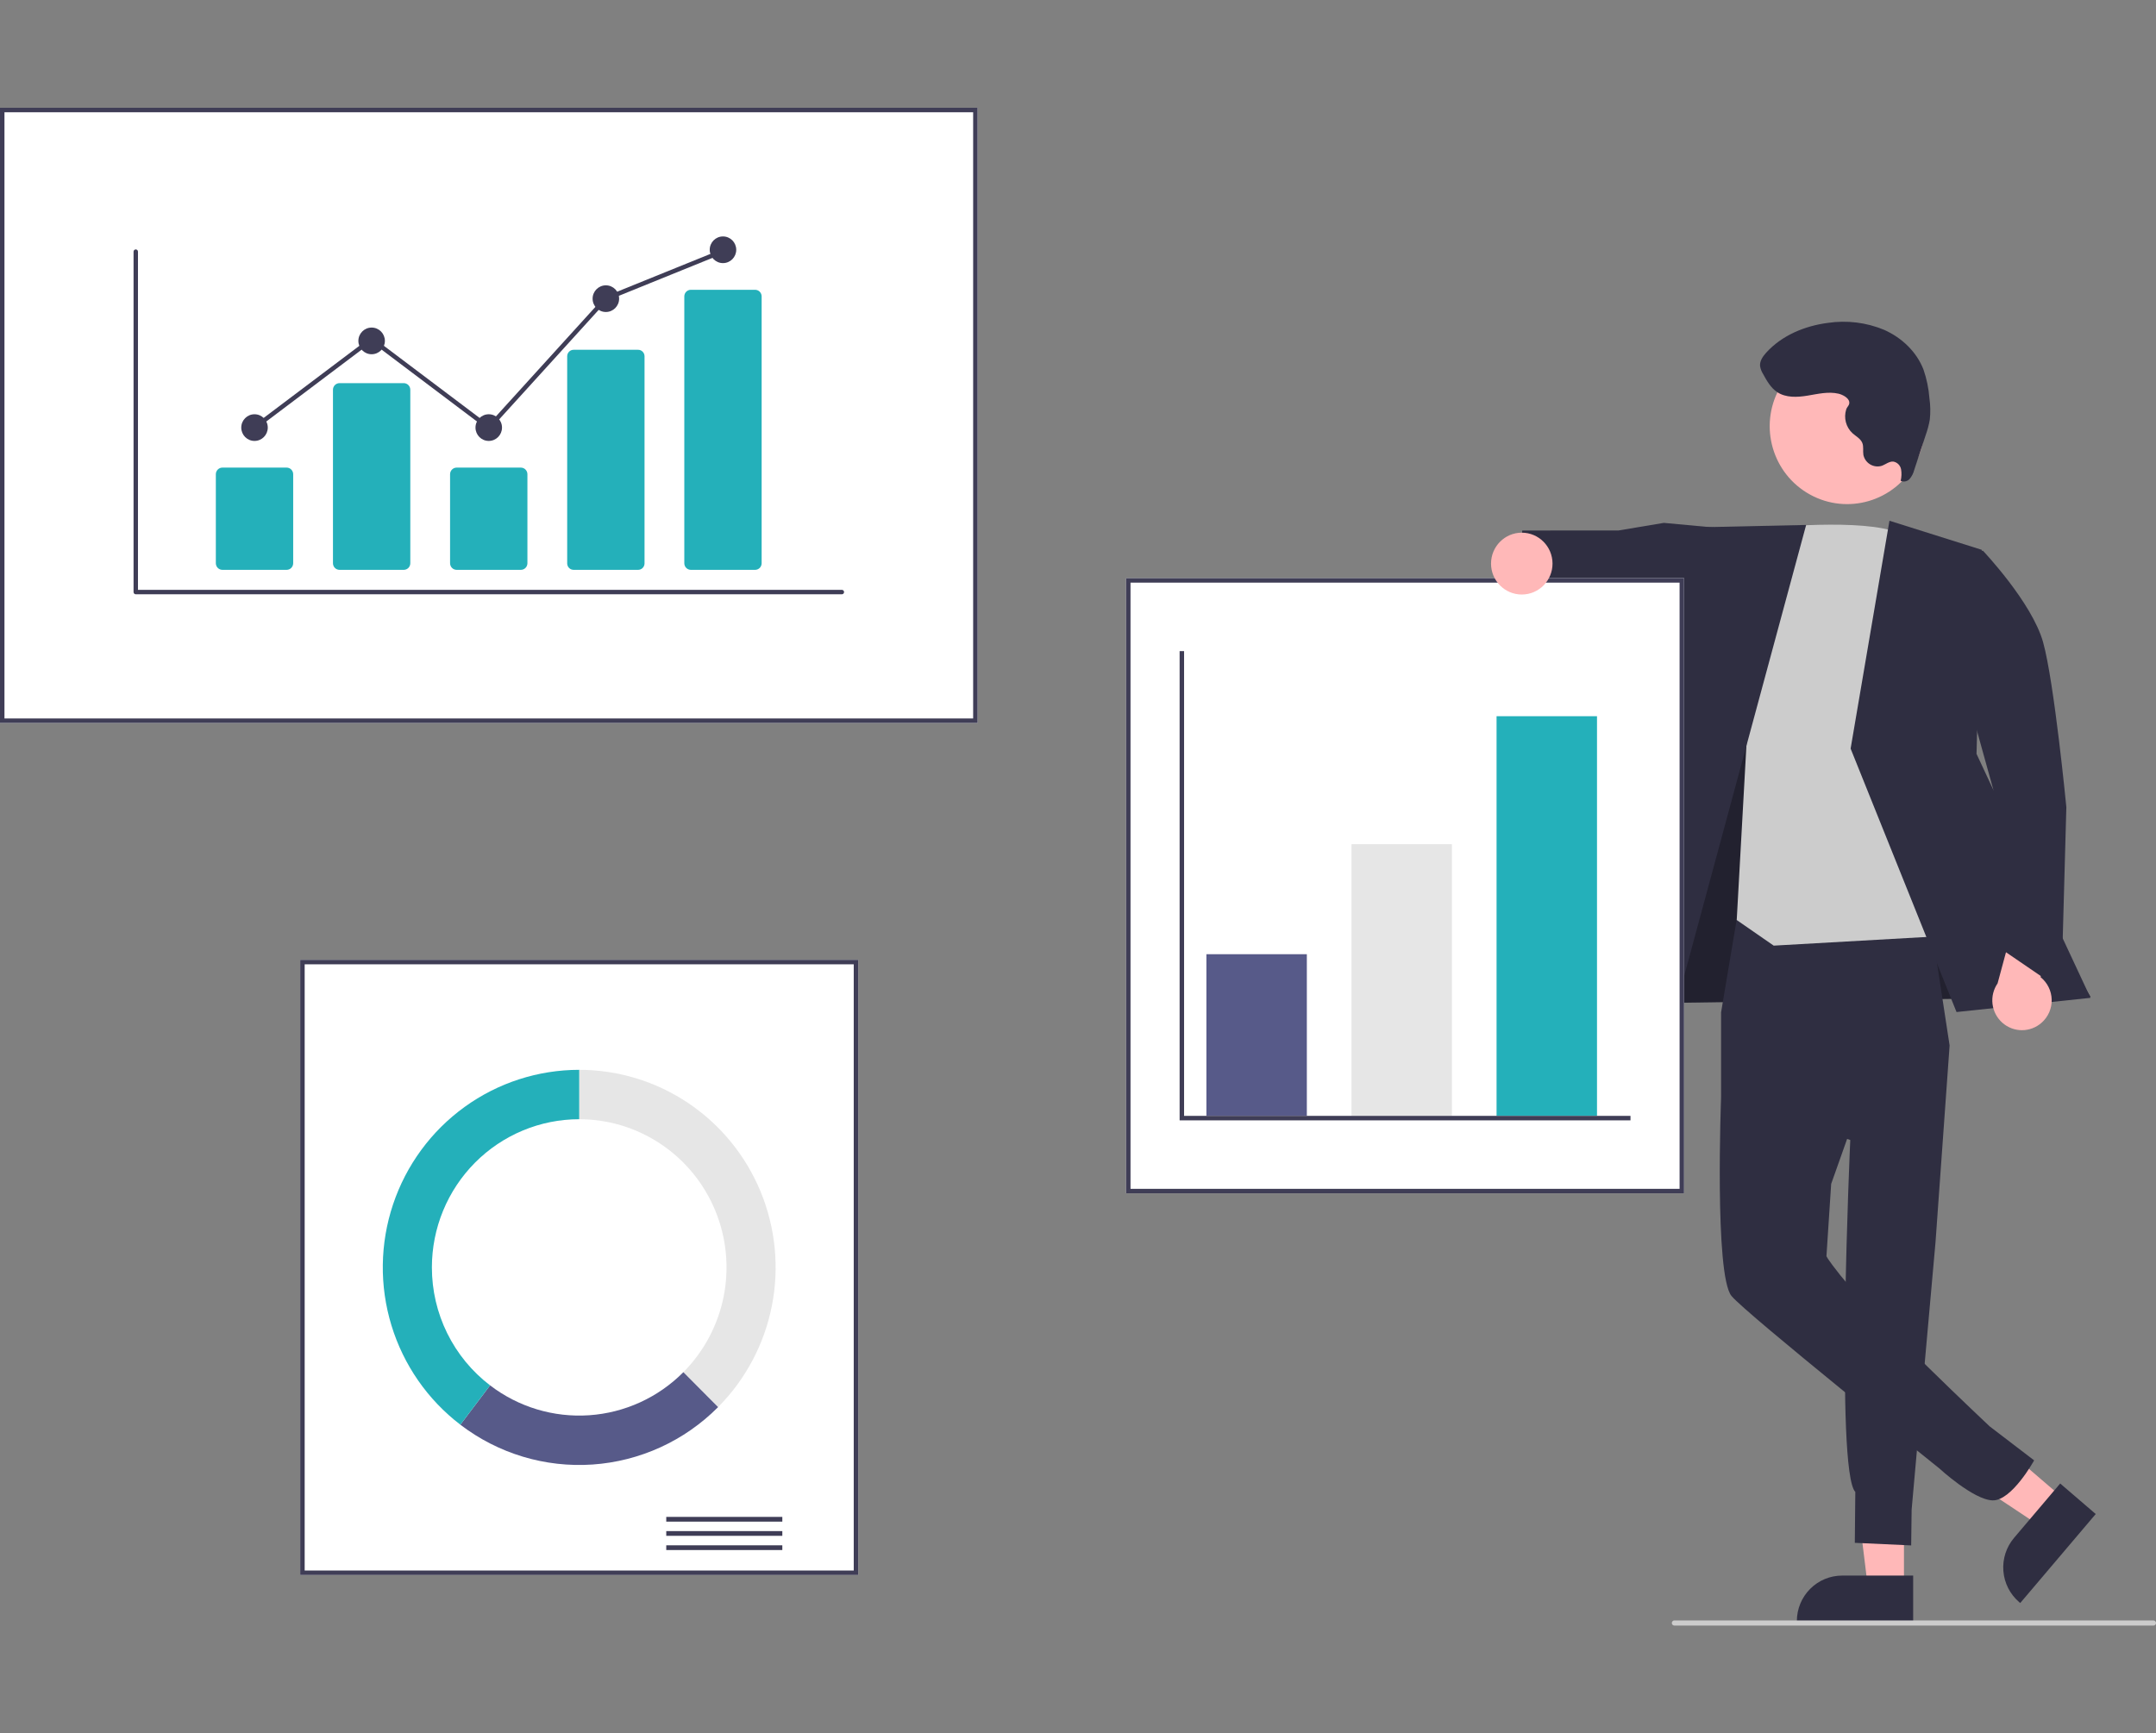 <svg width="240" height="193" viewBox="0 0 240 193" fill="none" xmlns="http://www.w3.org/2000/svg">
<rect x="0" y="0" width="240" height="193" fill="#808080" stroke="none"/>
<g clip-path="url(#clip0_2057_13137)">
<path d="M211.944 176.752L207.929 176.752L206.019 161.17L211.944 161.17L211.944 176.752Z" fill="#FFB8B8"/>
<path d="M212.968 180.667L200.021 180.666V180.502C200.021 179.157 200.552 177.867 201.497 176.917C202.442 175.966 203.724 175.432 205.06 175.432H205.061L212.968 175.432L212.968 180.667Z" fill="#2F2E41"/>
<path d="M229.665 166.82L227.059 169.893L214.038 161.241L217.884 156.705L229.665 166.82Z" fill="#FFB8B8"/>
<path d="M233.29 168.578L224.887 178.487L224.762 178.38C223.745 177.507 223.115 176.263 223.01 174.923C222.904 173.583 223.332 172.255 224.2 171.232L224.2 171.232L229.333 165.18L233.29 168.578Z" fill="#2F2E41"/>
<path d="M183.434 100.119L182.185 111.717L232.709 110.992L210.675 74.869L192.685 74.219L183.434 100.119Z" fill="#2F2E41"/>
<path opacity="0.28" d="M183.434 100.119L182.185 111.717L232.709 110.992L210.675 74.869L192.685 74.219L183.434 100.119Z" fill="black"/>
<path d="M193.37 102.111L191.586 112.722V122.208L205.967 126.931C205.967 126.931 204.284 163.773 206.528 166.12L206.473 171.785L212.747 172.072L212.798 168.085L215.458 138.286L217.025 116.408L214.485 99.82L193.37 102.111Z" fill="#2F2E41"/>
<path d="M204.512 111.246L191.586 122.208C191.586 122.208 190.829 141.987 192.751 144.306C194.401 146.299 215.86 163.482 215.86 163.482C215.86 163.482 219.674 167.002 221.812 167.058C223.949 167.114 226.435 162.604 226.435 162.604L221.485 158.82C221.485 158.82 208.661 146.776 204.853 141.987C203.316 140.054 203.316 139.861 203.316 139.861L203.841 131.823L209.124 116.905L204.512 111.246Z" fill="#2F2E41"/>
<path d="M190.789 58.737L185.216 58.219L180.161 59.066L169.457 59.07L168.545 66.875L178.313 69.075L180.693 67.901L190.616 71.705L190.789 58.737Z" fill="#2F2E41"/>
<path d="M197.445 58.712C197.445 58.712 209.272 57.597 211.961 59.723C214.651 61.849 220.414 103.987 220.414 103.987L197.445 105.291L193.327 102.44L194.496 81.404L197.445 58.712Z" fill="#CCCCCC"/>
<path d="M201.055 58.449L188.008 58.737L175.845 114.037L185.45 116.163L201.055 58.449Z" fill="#2F2E41"/>
<path d="M210.329 57.982L220.606 61.219L220.022 83.94L232.709 111.104L217.795 112.685L206.006 83.352L210.329 57.982Z" fill="#2F2E41"/>
<path d="M227.276 113.864C227.636 113.544 227.922 113.15 228.115 112.707C228.307 112.265 228.4 111.785 228.388 111.302C228.377 110.82 228.26 110.345 228.046 109.913C227.832 109.48 227.527 109.1 227.151 108.8L229.219 101.543L225.142 99.203L222.366 109.492C221.905 110.161 221.704 110.975 221.801 111.783C221.898 112.59 222.286 113.333 222.891 113.872C223.496 114.411 224.277 114.708 225.085 114.706C225.893 114.705 226.673 114.405 227.276 113.864Z" fill="#FFB8B8"/>
<path d="M214.651 61.849L220.732 61.318C220.732 61.318 226.191 67.063 227.433 71.511C228.675 75.959 230.02 89.876 230.02 89.876L229.459 110.235L222.351 105.378L221.874 87.867L214.651 61.849Z" fill="#2F2E41"/>
<path d="M213.184 51.616C215.467 47.413 213.932 42.144 209.755 39.846C205.578 37.549 200.34 39.093 198.057 43.296C195.773 47.499 197.309 52.769 201.486 55.066C205.663 57.364 210.901 55.819 213.184 51.616Z" fill="#FFB8B8"/>
<path d="M204.659 43.835C203.528 43.572 202.354 43.863 201.209 44.052C200.063 44.241 198.801 44.303 197.832 43.66C197.117 43.185 196.677 42.4 196.263 41.644C196.091 41.374 195.976 41.071 195.926 40.754C195.877 40.195 196.231 39.685 196.606 39.27C198.349 37.343 200.896 36.288 203.465 35.953C205.583 35.635 207.747 35.901 209.727 36.722C211.677 37.583 213.354 39.158 214.12 41.157C214.473 42.18 214.694 43.244 214.776 44.324C214.892 45.118 214.907 45.924 214.82 46.722C214.717 47.314 214.563 47.895 214.358 48.46L213.089 52.318C212.997 52.682 212.827 53.022 212.589 53.312C212.467 53.455 212.303 53.553 212.12 53.593C211.938 53.633 211.748 53.613 211.578 53.535C211.679 53.116 211.695 52.681 211.623 52.255C211.583 52.044 211.481 51.849 211.331 51.695C211.18 51.542 210.987 51.438 210.776 51.396C210.308 51.346 209.908 51.711 209.464 51.868C209.261 51.929 209.048 51.949 208.837 51.927C208.626 51.904 208.422 51.841 208.236 51.739C208.049 51.637 207.885 51.499 207.752 51.334C207.618 51.168 207.518 50.978 207.458 50.773C207.446 50.732 207.436 50.69 207.427 50.648C207.357 50.207 207.474 49.735 207.308 49.321C207.113 48.835 206.597 48.581 206.209 48.232C205.855 47.904 205.602 47.48 205.479 47.012C205.356 46.544 205.369 46.049 205.515 45.588C205.619 45.267 205.912 45.121 205.854 44.752C205.777 44.268 205.068 43.93 204.659 43.835Z" fill="#2F2E41"/>
<path d="M108.826 80.497H0V12H108.826V80.497Z" fill="white"/>
<path d="M108.826 80.497H0V12H108.826V80.497ZM0.497 79.997H108.329V12.5H0.497V79.997Z" fill="#3F3D56"/>
<path d="M95.533 175.368H33.418V106.871H95.533V175.368Z" fill="white"/>
<path d="M95.533 175.368H33.418V106.871H95.533V175.368ZM33.915 174.868H95.036V107.371H33.915V174.868Z" fill="#3F3D56"/>
<path d="M87.086 168.898H74.166V169.425H87.086V168.898Z" fill="#3F3D56"/>
<path d="M87.086 170.479H74.166V171.006H87.086V170.479Z" fill="#3F3D56"/>
<path d="M87.086 172.061H74.166V172.588H87.086V172.061Z" fill="#3F3D56"/>
<path d="M64.476 119.119V124.619C67.719 124.619 70.889 125.587 73.586 127.399C76.283 129.212 78.385 131.789 79.626 134.804C80.867 137.819 81.192 141.136 80.559 144.337C79.926 147.537 78.364 150.477 76.071 152.785L79.936 156.674C82.994 153.597 85.076 149.677 85.92 145.41C86.764 141.142 86.331 136.719 84.676 132.699C83.021 128.68 80.219 125.244 76.623 122.827C73.027 120.409 68.8 119.119 64.476 119.119Z" fill="#E6E6E6"/>
<path d="M79.936 156.674L76.071 152.785C73.267 155.607 69.543 157.31 65.586 157.58C61.63 157.85 57.711 156.668 54.554 154.253L51.246 158.633C55.455 161.852 60.681 163.427 65.956 163.067C71.231 162.707 76.198 160.436 79.936 156.674Z" fill="#575A89"/>
<path d="M48.077 141.118C48.077 138.951 48.501 136.806 49.325 134.804C50.15 132.802 51.358 130.983 52.88 129.451C54.403 127.919 56.211 126.704 58.2 125.875C60.19 125.046 62.322 124.619 64.476 124.619V119.119C59.899 119.119 55.437 120.564 51.719 123.251C48.002 125.938 45.216 129.731 43.755 134.095C42.294 138.459 42.231 143.175 43.575 147.577C44.919 151.979 47.602 155.846 51.246 158.633L54.554 154.253C52.54 152.715 50.907 150.729 49.783 148.451C48.659 146.172 48.075 143.662 48.077 141.118Z" fill="#24B0BA"/>
<path d="M187.464 132.87H125.349V64.373H187.464V132.87Z" fill="white"/>
<path d="M187.464 132.87H125.349V64.373H187.464V132.87ZM125.846 132.37H186.967V64.873H125.846V132.37Z" fill="#3F3D56"/>
<path d="M145.474 106.246H134.293V124.245H145.474V106.246Z" fill="#575A89"/>
<path d="M161.624 93.996H150.443V124.245H161.624V93.996Z" fill="#E6E6E6"/>
<path d="M177.774 79.746H166.593V124.244H177.774V79.746Z" fill="#24B0BA"/>
<path d="M181.501 124.746H131.312V72.498H131.809V124.246H181.501V124.746Z" fill="#3F3D56"/>
<path d="M169.4 66.197C171.29 66.197 172.822 64.655 172.822 62.754C172.822 60.852 171.29 59.31 169.4 59.31C167.51 59.31 165.978 60.852 165.978 62.754C165.978 64.655 167.51 66.197 169.4 66.197Z" fill="#FFB8B8"/>
<path d="M239.715 181H186.387C186.312 181 186.239 180.969 186.186 180.916C186.132 180.862 186.102 180.789 186.102 180.713C186.102 180.637 186.132 180.564 186.186 180.51C186.239 180.456 186.312 180.426 186.387 180.426H239.715C239.79 180.426 239.863 180.456 239.916 180.51C239.97 180.564 240 180.637 240 180.713C240 180.789 239.97 180.862 239.916 180.916C239.863 180.969 239.79 181 239.715 181Z" fill="#CCCCCC"/>
<path d="M93.713 66.171H15.113C15.048 66.171 14.986 66.144 14.939 66.098C14.893 66.052 14.867 65.989 14.867 65.923V28.019C14.867 27.953 14.893 27.89 14.939 27.844C14.986 27.798 15.048 27.771 15.113 27.771C15.178 27.771 15.241 27.798 15.287 27.844C15.333 27.89 15.359 27.953 15.359 28.019V65.676H93.713C93.745 65.675 93.777 65.682 93.807 65.694C93.837 65.707 93.864 65.725 93.887 65.748C93.91 65.771 93.928 65.798 93.941 65.828C93.953 65.858 93.959 65.891 93.959 65.923C93.959 65.956 93.953 65.988 93.941 66.018C93.928 66.048 93.91 66.075 93.887 66.098C93.864 66.121 93.837 66.14 93.807 66.152C93.777 66.164 93.745 66.171 93.713 66.171Z" fill="#3F3D56"/>
<path d="M31.907 63.449H24.758C24.564 63.449 24.378 63.371 24.242 63.234C24.105 63.096 24.028 62.909 24.027 62.715V52.799C24.028 52.604 24.105 52.418 24.242 52.28C24.378 52.142 24.564 52.065 24.758 52.065H31.907C32.1 52.065 32.286 52.142 32.423 52.28C32.559 52.418 32.636 52.604 32.637 52.799V62.714C32.636 62.909 32.559 63.096 32.423 63.234C32.286 63.371 32.1 63.449 31.907 63.449Z" fill="#24B0BA"/>
<path d="M44.944 63.449H37.795C37.601 63.449 37.416 63.372 37.279 63.234C37.142 63.096 37.065 62.91 37.065 62.715V43.395C37.065 43.2 37.142 43.013 37.279 42.876C37.416 42.738 37.601 42.66 37.795 42.66H44.944C45.137 42.66 45.323 42.738 45.46 42.876C45.596 43.013 45.673 43.2 45.674 43.395V62.715C45.673 62.91 45.596 63.096 45.46 63.234C45.323 63.372 45.137 63.449 44.944 63.449Z" fill="#24B0BA"/>
<path d="M57.98 63.449H50.831C50.638 63.449 50.452 63.371 50.316 63.234C50.179 63.096 50.102 62.909 50.101 62.715V52.799C50.102 52.604 50.179 52.418 50.316 52.28C50.452 52.142 50.638 52.065 50.831 52.065H57.98C58.174 52.065 58.36 52.142 58.496 52.28C58.633 52.418 58.71 52.604 58.711 52.799V62.714C58.71 62.909 58.633 63.096 58.496 63.234C58.36 63.371 58.174 63.449 57.98 63.449Z" fill="#24B0BA"/>
<path d="M71.017 63.449H63.868C63.679 63.453 63.496 63.382 63.359 63.25C63.222 63.119 63.143 62.938 63.138 62.748V39.649C63.143 39.459 63.222 39.278 63.359 39.146C63.496 39.015 63.679 38.943 63.868 38.947H71.017C71.207 38.943 71.39 39.015 71.526 39.146C71.663 39.278 71.743 39.459 71.748 39.649V62.748C71.743 62.938 71.663 63.119 71.526 63.25C71.39 63.382 71.207 63.453 71.017 63.449Z" fill="#24B0BA"/>
<path d="M84.054 63.45H76.905C76.712 63.449 76.526 63.372 76.389 63.234C76.252 63.096 76.175 62.91 76.175 62.715V33C76.175 32.806 76.252 32.619 76.389 32.481C76.526 32.343 76.712 32.266 76.905 32.266H84.054C84.248 32.266 84.433 32.343 84.57 32.481C84.707 32.619 84.784 32.806 84.784 33V62.715C84.784 62.91 84.707 63.096 84.57 63.234C84.433 63.372 84.248 63.449 84.054 63.45Z" fill="#24B0BA"/>
<path d="M28.332 49.095C29.147 49.095 29.808 48.43 29.808 47.61C29.808 46.79 29.147 46.125 28.332 46.125C27.517 46.125 26.856 46.79 26.856 47.61C26.856 48.43 27.517 49.095 28.332 49.095Z" fill="#3F3D56"/>
<path d="M41.369 39.443C42.184 39.443 42.845 38.778 42.845 37.958C42.845 37.138 42.184 36.473 41.369 36.473C40.554 36.473 39.893 37.138 39.893 37.958C39.893 38.778 40.554 39.443 41.369 39.443Z" fill="#3F3D56"/>
<path d="M54.406 49.095C55.221 49.095 55.882 48.43 55.882 47.61C55.882 46.79 55.221 46.125 54.406 46.125C53.591 46.125 52.93 46.79 52.93 47.61C52.93 48.43 53.591 49.095 54.406 49.095Z" fill="#3F3D56"/>
<path d="M67.443 34.739C68.258 34.739 68.919 34.075 68.919 33.255C68.919 32.434 68.258 31.77 67.443 31.77C66.628 31.77 65.967 32.434 65.967 33.255C65.967 34.075 66.628 34.739 67.443 34.739Z" fill="#3F3D56"/>
<path d="M80.48 29.296C81.295 29.296 81.956 28.631 81.956 27.811C81.956 26.991 81.295 26.326 80.48 26.326C79.665 26.326 79.004 26.991 79.004 27.811C79.004 28.631 79.665 29.296 80.48 29.296Z" fill="#3F3D56"/>
<path d="M54.437 47.942L41.369 38.094L28.48 47.808L28.185 47.411L41.369 37.475L54.375 47.277L67.299 33.047L67.351 33.025L80.388 27.74L80.572 28.2L67.587 33.464L54.437 47.942Z" fill="#3F3D56"/>
</g>
<defs>
<clipPath id="clip0_2057_13137">
<rect width="240" height="193" fill="white"/>
</clipPath>
</defs>
</svg>

